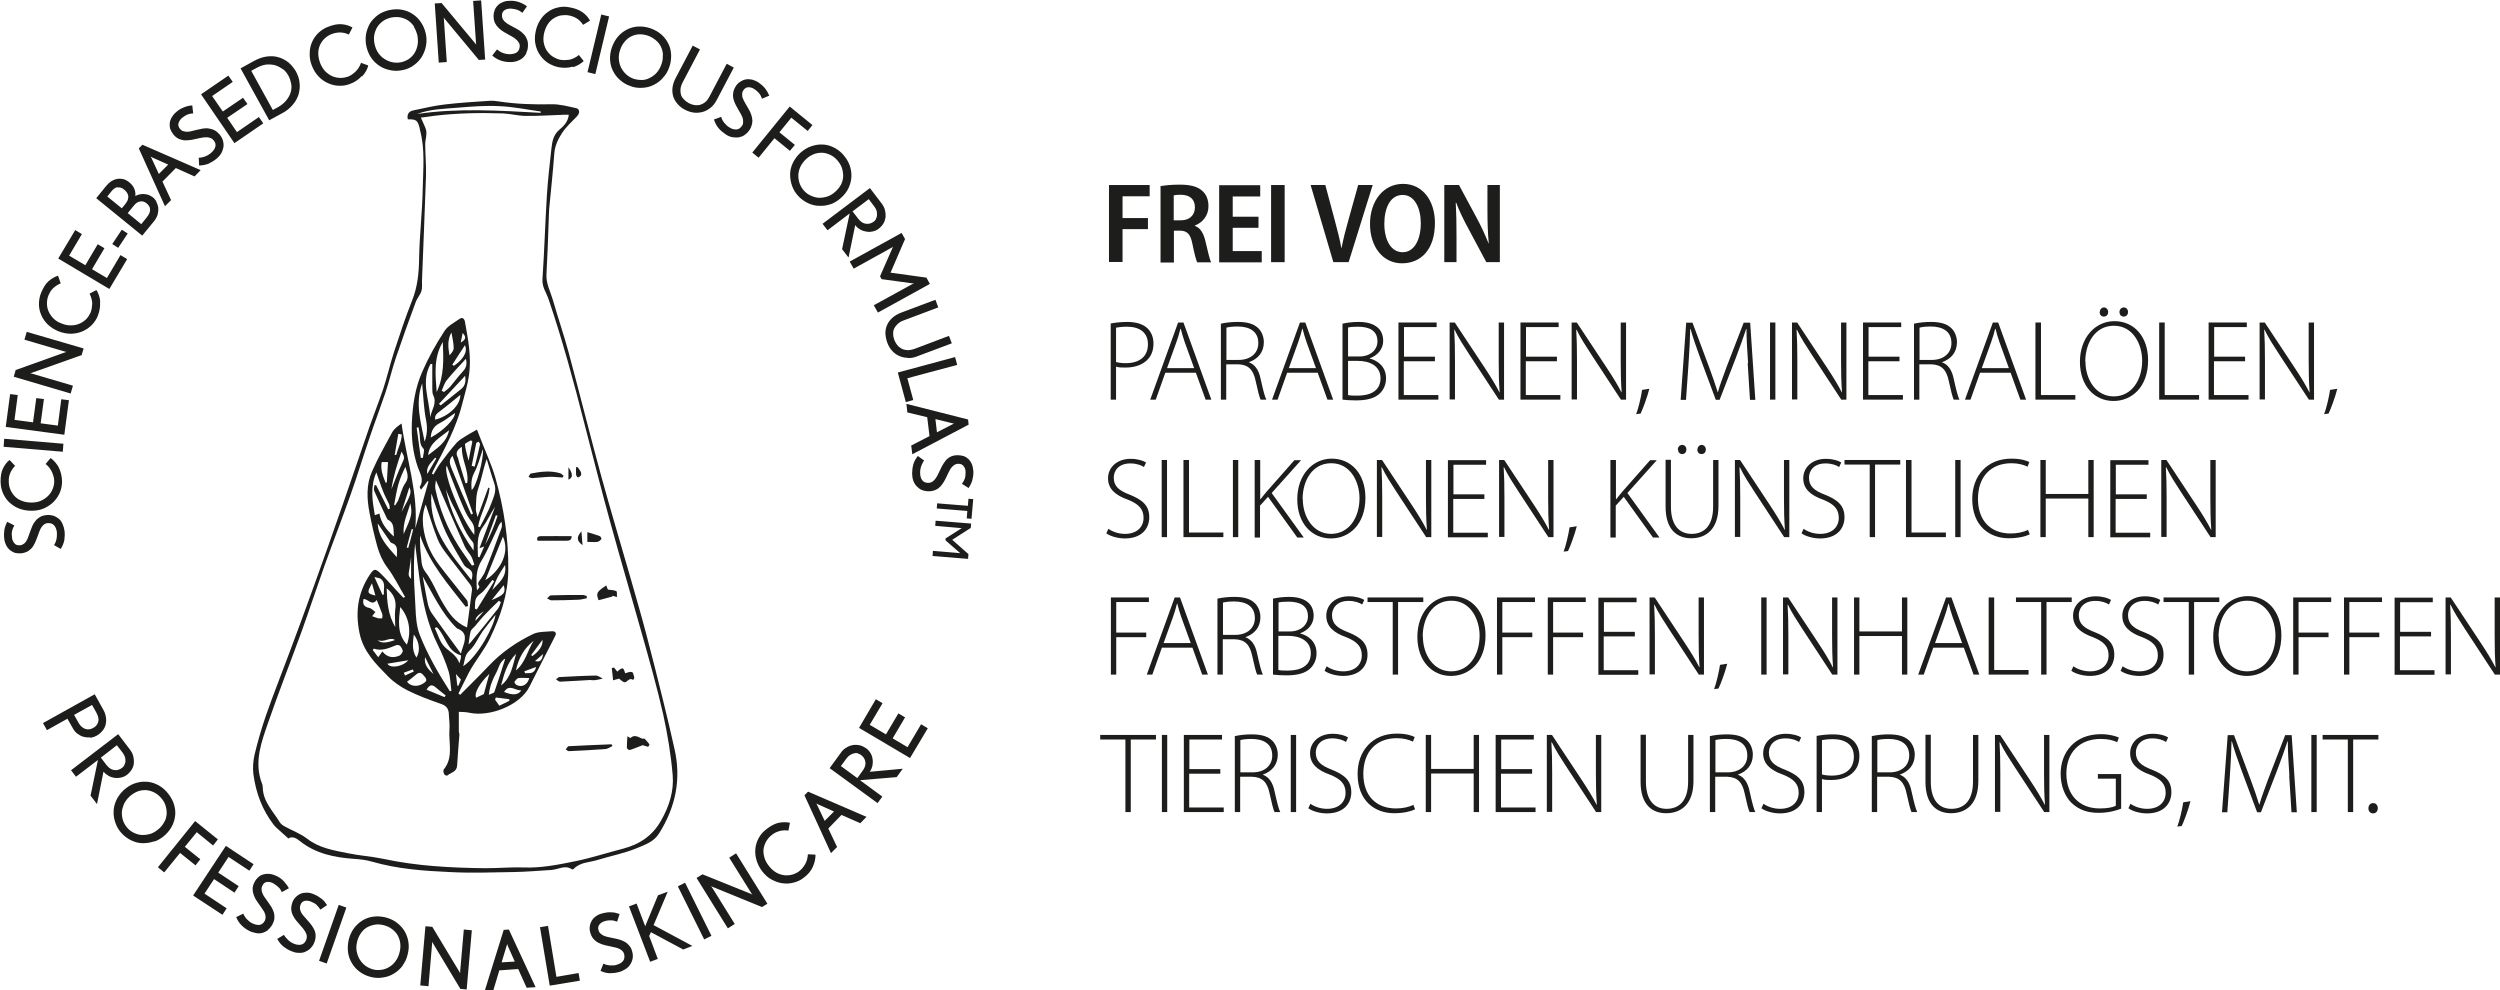 <?xml version="1.0" encoding="UTF-8"?>
<svg id="Ebene_2" data-name="Ebene 2" xmlns="http://www.w3.org/2000/svg" viewBox="0 0 130.93 51.85">
  <defs>
    <style>
      .cls-1 {
        fill: #1d1d1b;
      }
    </style>
  </defs>
  <g id="Ebene_1-2" data-name="Ebene 1">
    <g>
      <path class="cls-1" d="m28.32,5.91v-.07c-.72-.1-1.44-.25-2.16-.28-.73-.04-1.46.02-2.19.08-.72.06-1.44.07-2.13.33,2.16-.32,4.32-.18,6.48-.06m-6.27.27c.09.21.17.36.23.52.04.1.06.21.05.31,0,.18-.06.35-.06.53,0,.56.06,1.12.04,1.68-.06,1.83-.14,3.66-.21,5.49,0,.18.02.37-.03.54-.06.19-.22.36-.29.55-.36.97-.71,1.94-1.04,2.92-.21.61-.35,1.25-.56,1.86-.26.77-.55,1.53-.81,2.3-.35,1.02-.66,2.05-1.02,3.06-.44,1.24-.92,2.47-1.36,3.7-.41,1.15-.79,2.31-1.2,3.45-.59,1.62-1.22,3.22-1.78,4.85-.32.93-.66,1.87-.36,2.89.04.13.11.26.11.39.01.76.54,1.26.89,1.84.06.09.16.17.26.22.39.22.82.37,1.17.64.63.49,1.37.61,2.11.76.62.13,1.26.17,1.89.3,1.76.38,3.55.47,5.34.49.67,0,1.33-.06,2-.04.93.04,1.84-.15,2.73-.33.83-.17,1.65-.44,2.47-.65.88-.23,1.56-.68,2.01-1.49.42-.74.67-1.53.6-2.36-.09-1.07-.27-2.15-.5-3.2-.32-1.41-.72-2.81-1.11-4.2-.54-1.93-1.11-3.85-1.64-5.78-.48-1.74-.92-3.48-1.37-5.22-.56-2.2-1.15-4.38-1.88-6.53-.12-.35-.35-.64-.32-1.06.1-1.45.14-2.9.23-4.35.05-.83.15-1.66.24-2.49.04-.36.1-.71.42-.98.23-.19.45-.42.49-.78-.1,0-.19,0-.27,0-.66.02-1.32.07-1.97.06-.4,0-.8-.11-1.2-.13-1.19-.04-2.38-.02-3.57.12-.24.03-.47.07-.74.1m-6.96,37.73c-.22-.2-.41-.36-.59-.53-.06-.05-.11-.11-.16-.17-.6-.78-.93-1.68-1.06-2.65-.04-.33-.01-.68.06-1.01.17-.7.37-1.4.61-2.09.38-1.09.81-2.16,1.21-3.24.45-1.21.9-2.41,1.33-3.62.51-1.41,1.01-2.83,1.5-4.24.47-1.34.92-2.69,1.39-4.04.23-.65.48-1.28.7-1.93.21-.64.36-1.3.57-1.95.3-.91.6-1.82.95-2.7.28-.71.35-1.43.36-2.18.02-1.23.17-2.46.19-3.68.02-1.02.13-2.06-.15-3.07,0,0,0-.02,0-.03-.11-.46-.18-.52-.63-.51-.06-.25.04-.42.29-.47.55-.11,1.1-.25,1.65-.31.77-.09,1.54-.14,2.32-.19.16-.01.33,0,.49.03.92.14,1.84.17,2.77.15.43-.01.86.11,1.28.2.21.04.22.26.06.43-.27.28-.57.55-.78.87-.21.32-.38.67-.41,1.08-.07.98-.18,1.95-.27,2.92-.02.26-.01.52-.03.78-.03.87-.06,1.74-.11,2.62-.03.49.21.91.34,1.36.26.91.57,1.81.82,2.73.58,2.16,1.12,4.33,1.71,6.49.48,1.76,1.01,3.5,1.51,5.25.29,1.02.59,2.04.86,3.07.3,1.14.59,2.29.87,3.43.21.83.4,1.67.59,2.51.37,1.59.07,3.05-.79,4.43-.28.46-.75.61-1.18.79-.65.27-1.35.4-2.03.61-.43.14-.93.11-1.28.48-.02.02-.07.03-.08.02-.36-.25-.71,0-1.07.03-.67.04-1.33.1-2,.11-1.12.02-2.23.06-3.34,0-1.36-.06-2.73-.16-4.05-.54-.3-.09-.63-.13-.95-.15-1.03-.07-2.01-.27-2.84-.93-.2-.16-.4-.28-.63-.13"/>
      <path class="cls-1" d="m23.88,35.31c.03.22.05.41.07.6.02,0,.04,0,.06,0,.04-.11.09-.22.13-.32-.09-.1-.17-.18-.26-.29m1.46-3.29q-.48.3-.43.5c.15-.18.29-.34.43-.5m-1.21-14.07c.2-.12.35-.25.1-.5-.04.2-.07.35-.1.5m-2.98,17.29c.02.05.04.1.06.15.15-.07.3-.14.46-.21l-.05-.11c-.16.06-.31.11-.47.17m.49-7.51s-.06,0-.08-.01c-.09.32-.18.65-.26.97.03,0,.06.01.08.02.09-.32.18-.65.26-.98m6.81,6.53c-.14.12-.29.25-.43.37.36.1.37-.16.43-.37m-5.75,1.05c-.14-.29-.29-.58-.44-.89-.06.42.18.66.44.89m5.38-.37c-.23.09-.43.15-.62.23.01.03.03.07.04.1.22-.02.48.07.58-.33m-6.55-5.75c-.11.94-.22.9,0,1.14v-1.14Zm1.32-5.17s-.04-.03-.06-.04c-.19.25-.49.45-.41.85.16-.27.31-.54.47-.81m-3.37,6.54c-.27.5-.26.53.18.64-.07-.23-.12-.43-.18-.64m8.34,3.76l.06.05c.35-.24.57-.56.53-.85-.22.3-.41.55-.6.81m-7.12-.8c-.29-.19-.56.16-.91,0q.2.26.91,0m.34-6.71c.51-.93.53-1.01.41-1.29-.14.44-.28.87-.41,1.29m.35,7.77c-.35.06-.73.12-1.09.18.14.26.8.17,1.09-.18m4.58,1.96s-.02.08-.03.11c.07.1.14.2.22.31.19-.09.36-.17.53-.26,0-.03,0-.05-.01-.08-.24-.03-.47-.06-.7-.09m-4.94-13.78c-.06,0-.11-.02-.17-.03-.06.37-.13.74-.19,1.11h.08c.09-.35.29-.7.29-1.08m4.71,8.68c.65-.27.75-.39.63-.78-.22.27-.43.52-.63.78m.65,4.81c.46.19.76.16.9-.09-.31.04-.62-.36-.9.09m-6.36-5.09s.05-.01.07-.02c-.04-.27.11-.57-.15-.8-.06-.06-.18-.06-.35-.11.17.37.29.65.42.93m4.71-8.02s-.05-.04-.07-.07c-.11.07-.32.15-.32.21.02.26.11.53.19.86.07-.39.14-.7.2-1.01m-2.7.86s.07,0,.11,0c.01-.16.1-.41.03-.48-.22-.22-.17-.48-.2-.73-.01-.13-.04-.26-.06-.39-.03,0-.07.01-.1.02.07.53.15,1.06.22,1.59m1.61-6.59c-.23.39-.18.79-.11,1.21.11-.12.23-.26.22-.39,0-.26-.07-.52-.12-.82m.05,1.7l.08.06c.49-.33.74-.74.58-1.08-.24.36-.45.69-.66,1.02m-.41,17.41s.04-.06.06-.09c-.17-.14-.35-.27-.52-.42-.23-.2-.35-.09-.48.12.32.13.63.26.94.39m1.43-12.11s.1.02.15.04c.1-.39.2-.78.28-1.17,0-.04-.04-.09-.07-.14-.04.03-.12.04-.13.08-.08.4-.16.8-.24,1.2m-4.49.87s.05-.02.05-.02c.02-.37.04-.74.06-1.06h-.33c-.07.38.06.73.21,1.09m1.61,9.15c.22-.36.15-.84-.14-1.21-.04.41-.12.81.14,1.21m5.92,1.07c-.2,0-.39-.02-.57,0-.08.01-.16.12-.22.2-.01.02.05.12.09.15.28.17.61.01.69-.36m-6.23-9.14c-.14.52-.4,1-.35,1.61.43-.95.46-1.07.35-1.61m4.96,3.23c-.15.24-.28.43-.39.64-.11.22-.19.45-.28.67.33-.37.78-.67.67-1.31m-5.95-3.97c.18-.44.34-.89.54-1.32.15-.31.17-.34-.01-.65-.23.65-.43,1.3-.53,1.96m6.52,9.5c.5-.4.6-1.04.93-1.55-.51.39-.8.93-.93,1.55m-1.39.18c-.52.49-.82,1.04-.69,1.25.14-.07.27-.13.4-.19.09-.34.18-.68.29-1.06m-2.75-2.44s-.07.03-.11.04c.16.33.26.72.5.97.26.27.64.43.79.88.04-.14.06-.22.08-.29,0-.04,0-.08,0-.13-.74-.21-.79-1.02-1.26-1.47m3.57,1.68s-.02-.02-.03-.03c-.07.08-.16.15-.21.24-.09.16-.14.34-.22.49-.19.35-.34.7-.39,1.16.13-.07.27-.09.29-.15.2-.57.38-1.14.56-1.71m-.57-4.09s-.06-.05-.09-.07c-.21.25-.39.56-.65.74-.33.22-.24.49-.27.76.03.02.07.03.1.05.3-.49.61-.98.91-1.48m.36,5.46c.55-.43.61-1.07.79-1.66-.47.46-.63,1.06-.79,1.66m-.95-12.38c-.16.46-.26.87-.45,1.23-.16.3-.17.58-.14.91.23-.12.65-1.64.59-2.14m-1.77-.99c-.48.4-1.03.65-1.1,1.31.43-.35.96-.63,1.1-1.31m-2.74,6.65c.01-.35.09-.63-.28-.75-.05-.01-.08-.08-.11-.13-.2-.28-.39-.57-.61-.89.04.76.52,1.22,1,1.77m3.41-5.78c-.28.17-.33.34-.22.55.04.08.05.19.08.28.11.36.22.72.33,1.08l.09-.02c.1-.65-.31-1.21-.28-1.88m-2.87,12.3c.19.24.53.27.82.1.15-.09.27-.18.11-.36-.12-.14-.23-.32-.45-.13-.15.13-.31.25-.49.39m1.68-14.56s.06.06.09.08c.36-.29.73-.58,1.09-.87.21-.18.23-.42.19-.68-.47.5-.92.98-1.37,1.47m-.42,1.76c.65-.35,1.25-.95,1.26-1.28-.27.18-.52.39-.8.53-.32.16-.45.41-.47.75m-2.83,8.51c-.25.34-.44-.05-.69-.05-.06.26.01.41.3.47.12.02.21.14.32.21-.05.07-.11.14-.17.22.1.04.21.08.32.11.07.02.14,0,.21,0,0-.07.02-.15,0-.22-.09-.25-.19-.49-.29-.74m.91-4.98s.03.02.05.03c.05-.09.12-.17.16-.26.13-.3.19-.65.38-.91.22-.31.08-.57,0-.85-.15.31-.29.63-.38.96-.09.34-.14.69-.21,1.03m-.39,4.37c.02.71.07,1.38.45,2.03,0-.33-.04-.62,0-.91.07-.45-.05-.81-.45-1.12m2.53-8.83c.73-.18,1.33-.76,1.33-1.3-.36.29-.7.58-1.05.84-.15.12-.31.21-.27.46m.34-1.52s.08.05.12.07c.11-.09.23-.17.32-.27.23-.27.44-.56.68-.82.19-.2.21-.41.15-.65-.35.38-.69.74-1.01,1.13-.12.15-.17.36-.26.54m-3.1,13.66c.26.33.58.35.9.21.08-.04.19-.21.16-.27-.06-.15-.14-.35-.37-.26-.37.15-.73.31-1.14.17,0,0-.02.03-.06.07.09.12.18.24.29.38.08-.11.13-.19.22-.31m3.31-8.51c.25,1.18.76,2.25,1.46,3.23,0-.16.04-.35-.04-.44-.47-.55-.66-1.24-1-1.85-.16-.3-.28-.62-.42-.93m1.33,1.33s.07-.02.1-.04c-.35-1-.71-2-1.07-3.03-.25.25-.11.5-.03.71.32.79.66,1.57,1,2.35m-3.36,6.83c.25-.69.11-1.45-.35-1.97-.07.69-.19,1.38.35,1.97m4.91-2.23s-.06-.05-.09-.07c-.28.27-.56.54-.82.82-.15.16-.29.34-.43.51-.08.09-.2.17-.23.27-.06.21-.07.43-.11.68.06-.05.09-.07.11-.1.48-.58.95-1.16,1.42-1.75.08-.1.11-.23.16-.35m-3.36-11.01c.4-.86.36-1.74.32-2.62-.49.82-.39,1.71-.32,2.62m-.63,2.6c.13-.37.15-.71.08-1.1-.13-.64-.15-1.3-.21-1.95-.38,1.03-.07,2.04.13,3.05m.4-4.07s-.06,0-.09,0c-.52.92-.06,1.86-.02,2.79.07-.38.37-.73.16-1.15-.06-.11-.04-.27-.05-.4,0-.41,0-.83,0-1.24m2.78,11.32c.64-.39,1.34-1.33.92-2.28-.3.75-.6,1.49-.92,2.28m-.58-2.38c.02-.31,0-.51-.19-.74-.27-.35-.42-.8-.6-1.21-.23-.55-.43-1.1-.65-1.66-.23.32.74,2.77,1.44,3.62m-.58,6.88c.79-.53,1.63-2.13,1.69-2.69-.24.31-.47.58-.68.87-.23.33-.39.74-.68,1-.26.24-.24.49-.33.82m.73-3.98c.05-.07.14-.17.12-.19-.16-.19.01-.3.09-.43.06-.11.15-.21.19-.32.3-.77.6-1.55.88-2.33.04-.1,0-.22,0-.32-.12.11-.17.24-.22.36-.27.56-.51,1.15-.83,1.68-.25.4-.28.81-.26,1.24,0,.09.01.19.02.31m-5.11-4.01c.09.49.36.84.76,1.2-.04-.37.05-.7-.31-.88-.04-.02-.06-.07-.08-.12-.22-.46-.44-.93-.64-1.39-.04-.08,0-.2.01-.3.03,0,.06,0,.09,0,.21.42.42.84.63,1.26.02,0,.05-.02.08-.02-.01-.08,0-.17-.03-.24-.1-.22-.22-.43-.31-.66-.13-.32-.23-.65-.36-1.01-.33.75-.21,1.49-.08,2.24.08-.03.16-.05.25-.09m2.71-1.02c-.13,1.89,1.04,3.15,2.1,4.51.09-.29.07-.49-.19-.62-.1-.05-.19-.14-.24-.24-.31-.53-.63-1.06-.9-1.62-.22-.47-.38-.97-.56-1.45-.07-.19-.13-.39-.2-.59m2.12,3.76s.08-.03.12-.04c-.05-.14-.08-.29-.15-.42-.1-.19-.26-.34-.35-.54-.51-1.15-1.01-2.31-1.51-3.47-.01.13-.06.29-.03.45.22,1.07.63,2.07,1.21,2.99.22.35.47.68.7,1.02m.34-2.03s.06.02.08.03c.21-.42.45-.83.61-1.27.11-.31.28-.64.15-1.01-.15-.43-.27-.86-.4-1.29-.19.53-.27,1.05-.44,1.53-.13.37-.11.73-.13,1.1,0,.11.05.22.09.41.21-.57.39-1.06.56-1.54.02,0,.05.02.07.02-.07.71-.48,1.32-.6,2.01m-2.9,2.63c.09.46.16.93.26,1.39.04.18.1.36.2.51.49.7,1.01,1.4,1.54,2.13.04-.14.05-.21.08-.28.14-.41.29-.83-.29-1.04,0,0-.01-.01-.02-.02-.78-.77-1.22-1.75-1.77-2.7m1.41,6.01s.06-.01.09-.02c-.05-.35-.05-.71-.15-1.03-.15-.47-.34-.93-.56-1.37-.54-1.07-.78-2.22-.95-3.39-.09-.64-.16-1.29-.24-1.93-.06.58-.07,1.16-.06,1.74.01.55.06,1.1.08,1.65.02.47.05.94.22,1.39.41,1.05.97,2.01,1.57,2.95m-1.25-9.78c-.15.35-.18.73-.14,1.14.09.75.36,1.4.8,1.99.48.64,1,1.26,1.49,1.89.06.07.04.2.06.31-.04.01-.08.02-.12.04-.91-1.17-1.9-2.28-2.39-3.74-.01.34,0,.68.04,1,.04.3,0,.59.23.9.38.49.6,1.1.92,1.64.3.5.62,1.01,1.27,1.28.09-.67.18-1.32.26-1.98,0-.08-.03-.19-.09-.26-.41-.54-.83-1.07-1.24-1.61-.19-.25-.38-.52-.49-.82-.23-.58-.4-1.18-.61-1.79m3.07,2.22c-.06.02-.11.04-.25.09.29-.77.56-1.47.82-2.17-.24.34-.39.72-.63,1.04-.37.5-.27,1.04-.27,1.58.03,0,.05.02.08.03.08-.19.17-.38.25-.57.29-.51.52-1.05.7-1.61-.03-.01-.06-.02-.09-.03-.2.55-.4,1.1-.6,1.65m-4.18,2.59c-.3-.5-.55-1.03-.9-1.49-.26-.35-.42-.72-.53-1.11-.16-.59-.3-1.18-.41-1.78-.14-.72-.17-1.46.13-2.14.31-.71.69-1.38,1.06-2.06.1-.18.29-.32.49-.46.25,1.85.88,3.62.72,5.49.23-.82.46-1.63.69-2.45-.01,0-.03-.02-.04-.03-.11.15-.22.29-.35.46-.06-.12-.08-.14-.07-.15.25-.38.01-.71-.1-1.04-.26-.75-.34-1.52-.31-2.32.04-.92.17-1.82.54-2.66.32-.74.72-1.45,1.16-2.13.17-.28.51-.45.8-.65.13-.09.24-.04.28.15.17.93.35,1.87.21,2.82-.07.49-.22.96-.34,1.44-.31,1.26-.93,2.39-1.53,3.53-.03.06-.05.12-.07.17.03.01.05.03.08.04.12-.19.22-.39.35-.57.28-.38.57-.76.88-1.11.15-.16.37-.26.56-.39.03-.02.07-.04.1-.06.13-.07.26-.15.39-.22.05.14.11.28.16.41.27.71.6,1.4.81,2.13.44,1.57.69,3.18.67,4.82-.01,1.27-.41,2.42-.95,3.55-.31.65-.78,1.19-1.11,1.81-.19.36-.37.74-.55,1.1.03.02.06.04.09.07.5-.51,1.02-1.01,1.51-1.53.66-.7,1.45-1.24,2.3-1.65.29-.14.66-.12,1-.15.14-.01.26.07.17.24-.45.89-.91,1.77-1.35,2.66-.48.97-2.07,1.6-3.14,1.37-.18-.04-.36-.04-.56-.05,0,.37,0,.71,0,1.04,0,.05.03.1.03.14-.04.55-.09,1.09-.12,1.64-.02.33-.33.36-.52.52-.02.02-.14-.03-.16-.08-.03-.07-.06-.19-.02-.24.53-.65.24-1.41.3-2.12.02-.24-.02-.48-.03-.72,0-.28-.08-.48-.4-.59-.6-.21-1.2-.43-1.76-.71-.37-.19-.74-.44-1.03-.74-.64-.65-1.29-1.29-1.49-2.26-.23-1.11-.09-2.13.55-3.08.2-.29.27-.31.52-.08.31.3.59.63.89.95.11.12.22.24.34.36l.09-.06Z"/>
      <path class="cls-1" d="m33.65,39.03c-.22.08-.44.18-.67.25-.04.01-.15-.07-.15-.12,0-.18.01-.37.03-.6.1.06.15.1.16.09.21-.2.4-.05.6.03.04.02.11-.01.14.01.09.09.18.19.25.29.01.02-.05.13-.07.13-.1-.02-.2-.06-.3-.09"/>
      <path class="cls-1" d="m32.33,35.17c.28-.24.32-.23.41.09.12-.03.26-.1.36-.06.07.02.09.19.12.29,0,.03-.04.08-.06.12-.21-.15-.3.12-.44.12-.1,0-.2-.12-.3-.19-.09.02-.2.06-.31.09-.02-.21-.05-.43-.07-.64.04-.01.08-.02.12-.03.06.07.12.15.17.22"/>
      <path class="cls-1" d="m30.95,35.61c-.54.03-1.08.07-1.62.09-.07,0-.14-.08-.21-.12.06-.04.11-.11.17-.12.63-.03,1.27-.07,1.91-.08.12,0,.25.1.37.16-.13.03-.26.06-.39.08-.07.01-.15,0-.23,0,0,0,0-.01,0-.02"/>
      <path class="cls-1" d="m32.08,39.07c-.13.06-.25.15-.38.16-.63.05-1.27.08-1.91.11-.05,0-.1-.06-.16-.09.05-.06.1-.17.15-.17.75-.04,1.5-.07,2.25-.1.01.03.03.06.04.08"/>
      <path class="cls-1" d="m31.35,31.44c-.14-.39-.11-.43.4-.78.04.1.07.19.09.22.16.02.32.02.44.08.05.03.02.2.03.31-.08-.03-.16-.05-.25-.07,0,.01.01.03.02.04-.24.06-.47.12-.72.19"/>
      <path class="cls-1" d="m30.74,31.33c-.16.03-.32.08-.47.08-.46.02-.93.03-1.39.03-.07,0-.15-.07-.23-.1.07-.06.13-.15.2-.16.56-.02,1.12-.02,1.68-.02.07,0,.13.04.2.06,0,.03,0,.07,0,.11"/>
      <path class="cls-1" d="m29.47,25.01c-.21-.01-.42-.04-.63-.04-.32.01-.65.05-.97.07-.06,0-.12-.04-.19-.06.04-.06.07-.17.12-.18.51-.1,1.03-.17,1.55-.01.06.02.11.09.17.13-.02.03-.03.06-.05.08"/>
      <path class="cls-1" d="m28.16,28.32c-.06-.11-.04-.23.15-.24.54-.01,1.08,0,1.63,0,0,.22-.14.24-.28.24-.49,0-.98,0-1.5,0"/>
      <path class="cls-1" d="m30.76,28.4v-.53c.23.07.45.13.66.21.04.02.09.14.08.15-.06.07-.14.14-.22.15-.15.02-.31,0-.52,0"/>
      <path class="cls-1" d="m30.45,27.83c.02.22.04.43.06.72-.31-.22-.33-.42-.06-.72"/>
      <path class="cls-1" d="m29.77,25.12v-.65q.36.51,0,.65"/>
      <path class="cls-1" d="m30.26,24.47c.05.08.12.16.16.25.02.05.03.13,0,.18-.03.05-.1.1-.15.1-.04,0-.09-.09-.1-.14-.01-.13,0-.27,0-.4.03,0,.06.01.1.02"/>
      <path class="cls-1" d="m50.67,26.76l-1.61-.13.02-.27,1.61.13.03-.37.25.02-.09,1.03-.25-.02.03-.39Zm-1.8,2.09l1.42.12-.77-.67v-.1s.85-.54.85-.54l-1.39-.12.02-.27,1.86.15-.02.23-.97.62.85.75-.02.25-1.86-.15.02-.27Zm-.58-3.18c-.11-.05-.2-.12-.28-.2-.08-.09-.14-.18-.18-.3-.04-.11-.06-.24-.06-.37,0-.16.02-.32.06-.47.04-.15.12-.3.24-.45l.33.24s-.07.09-.09.15c-.03.05-.05.11-.07.16-.02.06-.03.12-.04.17s-.01.11-.01.17c0,.16.04.29.11.38.07.1.18.14.33.14.07,0,.12-.02.18-.05.05-.03.1-.07.14-.12.04-.05.08-.1.12-.17.04-.07.07-.13.1-.2.05-.11.11-.22.16-.33.06-.11.12-.2.19-.29.07-.09.16-.16.26-.21.1-.05.23-.08.38-.08.11,0,.22.02.32.05.1.04.19.1.26.17.07.08.13.17.17.28.04.11.06.23.07.37,0,.16-.02.3-.06.45-.04.14-.11.27-.19.4l-.35-.22c.07-.1.12-.19.15-.28s.04-.2.04-.33c0-.12-.03-.23-.1-.31-.06-.09-.15-.13-.27-.13-.09,0-.16.02-.22.06-.06.04-.11.09-.16.15-.04.06-.09.13-.13.22-.04.08-.08.17-.13.27-.04.09-.09.18-.14.26s-.11.17-.18.24c-.07.07-.15.13-.25.17-.09.04-.21.07-.34.07-.14,0-.26-.02-.37-.07m1.61-3.44s.04-.02.08-.04c-.04,0-.07,0-.08-.01l-.9-.22.08.69.82-.42Zm-2.16,1.11l.95-.49-.12-.99-1.04-.25-.05-.45,3.23.82.03.27-2.95,1.55-.06-.47Zm-.71-3.82l3-.81.11.41-2.61.7.31,1.14-.39.11-.42-1.55Zm.52-.77c-.16,0-.32-.04-.45-.1-.14-.06-.26-.15-.37-.27-.11-.12-.19-.26-.25-.42-.06-.17-.09-.33-.1-.49,0-.16.03-.31.09-.44.06-.14.15-.26.27-.37.12-.11.27-.2.45-.27l1.81-.68.15.4-1.81.68c-.14.05-.25.12-.33.2-.08.08-.14.16-.18.25-.04.09-.05.19-.04.29,0,.1.03.2.06.29.04.1.09.18.15.26.06.08.14.14.23.19.09.05.19.07.3.08.11,0,.24-.02.38-.07l1.8-.68.15.39-1.81.68c-.17.07-.34.1-.5.09m-1.78-2.76l2-1.1s.06-.03.11-.05c-.04,0-.07,0-.08,0l-1.62-.22-.08-.15.65-1.48s.02-.04.04-.07c-.04.03-.07.05-.1.06l-1.97,1.09-.21-.37,2.72-1.5.18.32-.76,1.76,1.88.26.18.33-2.72,1.5-.21-.37Zm.11-4.52c.03-.05.05-.11.06-.18,0-.07,0-.14-.01-.22-.02-.08-.06-.16-.12-.24l-.3-.4-.85.64.3.39c.12.15.25.24.4.26.15.02.29-.02.42-.12.04-.03.08-.07.11-.13m-1.78,1.59l.4-1.88-1.16.88-.26-.34,2.48-1.87.61.8c.09.12.15.24.18.36.03.12.04.24.03.36-.02.12-.05.23-.11.33s-.14.19-.24.27c-.1.08-.21.13-.32.15-.12.03-.23.03-.34.01-.11-.02-.22-.05-.32-.11-.1-.06-.19-.13-.26-.23l-.35,1.7-.33-.43Zm-.05-3.4c.07-.14.1-.28.11-.43,0-.14-.02-.29-.07-.44-.05-.15-.14-.28-.25-.41-.11-.12-.24-.22-.38-.28-.14-.06-.28-.1-.42-.1-.14,0-.29.02-.43.08-.14.06-.28.14-.4.26-.13.12-.22.25-.29.39-.07.15-.1.29-.11.44,0,.15.02.3.07.44.05.14.13.27.23.38.1.11.22.2.36.26.13.06.27.1.42.11.15,0,.3-.02.45-.07s.29-.14.43-.27c.12-.11.22-.24.29-.38m-.55,1.05c-.2.07-.4.1-.6.09-.2,0-.4-.05-.59-.14-.19-.09-.36-.21-.51-.37-.15-.16-.26-.34-.33-.54-.07-.2-.1-.4-.1-.6,0-.2.05-.4.14-.59.09-.19.22-.37.39-.53.17-.15.35-.27.55-.34.2-.07.4-.11.6-.1.2,0,.39.05.58.14.19.09.36.21.51.38.16.18.28.37.35.57.07.2.1.4.09.6-.01.2-.06.4-.15.59-.09.19-.22.36-.39.51-.17.15-.35.27-.55.34m-2.06-4.53l-.62.76.81.66-.26.31-.81-.66-.83,1.02-.33-.27,1.96-2.41,1.19.97-.25.31-.86-.7Zm-2.45.91c-.1.06-.21.1-.32.12-.11.01-.23,0-.35-.02-.12-.03-.23-.08-.34-.16-.13-.09-.25-.19-.35-.31-.1-.12-.18-.27-.24-.45l.38-.14c.01.05.04.11.06.16.03.05.06.1.1.15.04.05.08.09.12.13.04.04.09.08.13.1.13.09.26.13.38.12.12,0,.22-.07.3-.19.04-.05.06-.11.06-.17,0-.06,0-.12-.01-.18-.01-.06-.04-.13-.07-.19-.03-.07-.07-.13-.11-.2-.06-.11-.12-.22-.18-.32-.06-.11-.1-.21-.13-.32-.03-.11-.04-.22-.02-.34.01-.12.06-.23.14-.36.06-.1.14-.17.23-.23s.18-.1.29-.12c.1-.02.21-.01.33.01.11.03.23.08.35.16.13.09.24.19.33.3.09.12.16.24.22.38l-.38.16c-.04-.11-.09-.21-.15-.28s-.14-.15-.25-.22c-.1-.07-.21-.1-.31-.1-.11,0-.19.05-.26.15-.05.07-.07.14-.07.21,0,.07,0,.14.03.21.03.07.06.15.11.23.05.08.1.17.15.26.05.08.1.17.14.26.04.09.07.19.09.29.02.1.02.2,0,.3-.02.1-.06.21-.13.32-.08.12-.17.21-.27.27m-1.77-1.43c-.13.1-.26.18-.41.22-.15.04-.3.06-.46.04-.16-.02-.32-.07-.47-.15-.16-.08-.29-.18-.39-.3-.11-.12-.18-.25-.23-.39-.04-.14-.06-.3-.04-.46.02-.16.07-.33.16-.5l.9-1.71.38.2-.9,1.71c-.07.13-.11.26-.12.37-.01.11,0,.21.03.31.03.09.09.17.16.24.07.07.15.13.24.18.09.05.18.08.28.1.1.02.2.01.29,0,.1-.03.19-.07.28-.14.09-.07.17-.17.24-.31l.9-1.71.37.2-.9,1.71c-.09.16-.19.3-.32.4m-2.49-2.76c0-.15-.04-.3-.1-.43-.06-.13-.15-.25-.27-.35-.12-.1-.25-.18-.41-.24-.16-.05-.31-.08-.47-.07-.15,0-.29.05-.42.11s-.24.16-.34.28c-.1.12-.18.26-.23.42-.06.16-.08.32-.07.48.01.16.05.31.11.44.07.13.15.25.27.36.11.1.24.18.38.23.15.05.29.07.44.07.15,0,.29-.04.42-.11.13-.06.26-.16.36-.27.11-.12.19-.27.25-.44.06-.16.08-.31.07-.47m.01,1.18c-.14.16-.31.28-.49.37-.18.09-.38.14-.59.15-.21.01-.42-.01-.62-.09-.21-.07-.39-.18-.55-.32-.16-.14-.28-.3-.37-.48-.09-.18-.14-.38-.15-.59-.01-.21.02-.43.1-.65.08-.21.18-.4.32-.56.14-.16.3-.28.48-.37.18-.09.37-.14.58-.15.21-.01.42.02.63.09.23.08.42.19.58.33.16.14.28.31.37.49.09.18.13.38.14.59,0,.21-.02.42-.1.63-.07.21-.18.4-.33.55m-3.95-.29l.72-3.02.41.1-.72,3.02-.41-.1Zm-.77-.29c-.23.07-.48.08-.75.03-.19-.04-.36-.11-.53-.21-.17-.11-.31-.24-.42-.4-.12-.16-.2-.35-.25-.56-.05-.21-.05-.44,0-.68.04-.22.12-.42.23-.6.11-.18.25-.33.41-.44.16-.12.34-.2.54-.24.2-.05.41-.05.63,0,.28.05.49.14.66.26.16.12.29.26.38.43l-.36.22c-.09-.13-.19-.24-.31-.32-.12-.08-.27-.14-.43-.17-.15-.03-.29-.02-.44,0-.14.03-.27.09-.39.17-.12.08-.22.19-.3.32-.08.13-.14.29-.18.46-.04.2-.04.38,0,.54.04.16.1.3.19.41.09.12.19.21.31.28.12.07.24.12.35.14.15.03.31.02.48,0,.17-.04.34-.12.5-.25l.25.32c-.15.14-.34.25-.56.32m-2.44-.74c-.05.11-.13.2-.21.27-.09.07-.19.12-.31.16-.12.03-.24.05-.37.04-.16,0-.31-.03-.46-.08-.15-.05-.3-.14-.44-.26l.25-.32s.09.07.14.1c.05.03.1.06.16.08.06.02.11.04.17.05.06.01.11.02.17.02.16,0,.29-.03.39-.09.1-.07.15-.18.16-.32,0-.07,0-.12-.04-.18-.03-.05-.06-.1-.11-.15-.05-.04-.1-.09-.16-.13-.06-.04-.13-.08-.19-.11-.11-.06-.22-.12-.32-.18-.1-.06-.2-.13-.28-.21-.08-.08-.15-.17-.2-.27-.05-.11-.07-.23-.07-.38,0-.11.03-.22.07-.32.04-.1.11-.18.18-.25.08-.07.18-.12.29-.16s.24-.05.38-.05c.16,0,.3.03.44.08.14.05.27.12.39.21l-.24.34c-.09-.07-.19-.13-.28-.16-.09-.03-.2-.05-.33-.06-.12,0-.23.02-.32.08-.09.06-.14.15-.14.26,0,.08.01.16.05.22.03.06.08.12.14.16.06.05.13.1.21.14.08.04.17.09.26.14.09.04.17.1.26.15.08.06.16.12.23.2.07.07.12.16.16.26.04.1.06.21.05.34,0,.14-.03.26-.09.37m-2.48.37l-1.78-2.14s-.03-.04-.06-.08c0,.05.01.08.01.1l.15,2.23-.42.03-.21-3.1.36-.02,1.75,2.1s.04.04.06.08c0-.05-.01-.08-.01-.1l-.15-2.19.42-.03.21,3.1-.34.02Zm-3.4-1.76c-.09-.13-.19-.23-.31-.31-.12-.08-.26-.13-.41-.16-.15-.03-.31-.02-.48.01-.16.04-.31.1-.43.19-.12.09-.22.19-.3.32-.07.12-.12.26-.15.41-.02.15-.02.31.02.48.04.17.1.32.19.45.09.13.2.24.33.32.13.08.26.14.41.17.15.03.3.03.45,0,.15-.03.29-.09.41-.17.12-.08.22-.19.3-.31s.13-.27.16-.42c.03-.16.02-.33-.01-.51-.04-.16-.1-.31-.18-.44m.63,1c-.04.21-.12.4-.22.57-.11.17-.25.32-.42.44-.17.12-.36.21-.58.25-.22.05-.43.05-.63.01-.21-.04-.4-.11-.57-.22-.17-.11-.32-.25-.44-.42-.12-.18-.21-.38-.26-.61-.05-.22-.05-.44-.02-.64.04-.21.11-.39.21-.57.11-.17.25-.31.42-.44.17-.12.37-.2.58-.25.24-.05.46-.06.67-.02.21.04.4.11.57.23.17.11.31.25.43.43.12.18.2.37.25.59.05.22.05.44.01.64m-3.37,1.59c-.16.18-.37.32-.62.41-.18.07-.37.1-.56.09-.2,0-.39-.05-.57-.13-.18-.08-.35-.19-.5-.35-.15-.15-.27-.35-.36-.58-.08-.21-.12-.42-.11-.63,0-.21.04-.41.12-.59.08-.18.19-.35.34-.49.15-.14.33-.26.54-.33.26-.1.49-.14.69-.12.2.02.38.07.55.17l-.19.37c-.14-.07-.29-.1-.43-.11-.15,0-.3.02-.46.08-.14.05-.26.13-.37.23-.11.1-.19.22-.25.35-.06.13-.09.28-.09.43,0,.16.03.32.09.49.07.19.17.34.28.46.12.11.24.2.38.26.13.05.27.08.41.08.14,0,.26-.02.38-.06.14-.05.27-.14.4-.26.13-.12.23-.27.3-.47l.38.14c-.05.2-.16.39-.32.57m-4.15-.37c-.12-.09-.25-.16-.4-.21-.14-.04-.3-.05-.46-.04-.16.02-.32.07-.49.16l-.31.17,1.13,2.05.24-.13c.2-.11.36-.24.47-.38.11-.14.19-.28.23-.43.04-.15.05-.3.02-.44-.03-.15-.07-.28-.14-.41-.08-.14-.17-.26-.29-.35m.87.72c.03.2,0,.4-.05.6-.06.19-.16.38-.31.55-.14.17-.33.33-.57.45l-.66.36-1.5-2.72.69-.38c.23-.13.46-.21.68-.24.22-.03.43-.02.62.04.19.05.36.15.52.27.15.13.28.29.39.47.1.19.17.38.19.59m-3.41,3.17l-1.75-2.56,1.43-.98.23.33-1.08.74.56.81,1.06-.72.23.33-1.06.72.51.75,1.15-.79.23.33-1.5,1.03Zm-.6-.12c.03.11.04.23.02.34-.02.11-.06.22-.12.32-.06.1-.15.2-.25.28-.12.1-.26.18-.4.25-.14.06-.31.09-.5.1l-.02-.41c.06,0,.11,0,.17-.02.06-.01.12-.03.17-.05.06-.02.11-.05.16-.08.05-.03.1-.06.14-.1.12-.1.2-.21.23-.33.03-.12,0-.23-.1-.34-.04-.05-.09-.09-.15-.11-.06-.02-.12-.04-.18-.04-.06,0-.13,0-.21.01-.07.01-.15.03-.22.04-.12.03-.24.05-.36.08-.12.02-.23.03-.35.03-.11,0-.22-.03-.33-.07-.11-.05-.21-.13-.3-.24-.07-.09-.12-.18-.16-.28-.03-.1-.04-.21-.03-.31s.05-.21.11-.31c.06-.1.14-.2.25-.29.12-.1.25-.18.39-.23.14-.06.28-.09.43-.1l.05.42c-.12,0-.22.03-.31.06-.09.04-.18.1-.28.18-.09.08-.15.17-.18.27-.03.1,0,.2.07.29.06.07.11.11.18.13.07.02.14.03.21.03.08,0,.16-.01.25-.04.09-.02.19-.05.29-.07.1-.02.19-.04.29-.06.1-.01.2-.02.3,0s.2.04.29.09c.09.04.18.12.27.22.09.11.15.22.18.33m-3.71.87s-.04-.02-.08-.04c.02.03.04.06.04.07l.39.84.49-.49-.85-.38Zm2.22,1l-.98-.44-.7.71.45.97-.32.32-1.37-3.03.19-.19,3.05,1.33-.33.34Zm-2.85,1.31c-.12.02-.23.09-.33.22l-.32.39.71.58.29-.36c.12-.15.18-.29.17-.41,0-.12-.07-.23-.18-.32-.11-.09-.22-.12-.34-.1m-1.18-.75c-.12.02-.23.1-.34.24l-.2.25.76.62.18-.22c.07-.09.12-.17.14-.25.02-.08.03-.15.01-.21-.01-.06-.04-.12-.08-.17-.04-.05-.08-.1-.14-.14-.11-.09-.22-.12-.33-.1m2.02.75c.06.09.09.19.11.3.01.11,0,.23-.03.36-.04.13-.11.26-.22.39l-.59.72-2.41-1.96.52-.64c.08-.1.17-.18.27-.25.1-.06.2-.1.31-.12.11-.02.21-.01.32.01.1.03.2.08.3.16.14.11.23.23.28.36.05.13.06.25.05.37.05-.04.11-.06.19-.08.07-.02.15-.03.23-.03.08,0,.16.02.25.04.08.03.16.07.24.13.08.06.14.14.2.23m-2.01,2.42l-.31-.2.5-.75.31.2-.5.75Zm-.47,2.15l-2.67-1.59.89-1.49.35.21-.67,1.13.85.5.65-1.1.35.21-.65,1.1.78.46.71-1.2.35.21-.93,1.56Zm-.48.68c.02.24-.02.48-.12.74-.07.18-.18.33-.31.47-.14.14-.3.25-.48.33-.18.08-.38.12-.6.13-.22,0-.44-.04-.67-.13-.21-.09-.39-.2-.54-.34-.15-.14-.27-.31-.35-.49s-.13-.37-.13-.58c0-.21.03-.41.12-.62.11-.26.23-.46.38-.59.15-.13.31-.23.5-.29l.14.4c-.14.06-.27.14-.38.24-.11.1-.19.23-.26.39-.06.14-.08.28-.08.43,0,.15.03.29.09.42.06.13.14.25.25.36.11.11.25.2.42.26.19.08.36.11.53.1.16,0,.31-.04.44-.1.13-.06.24-.14.34-.24.09-.1.16-.21.21-.32.06-.14.08-.3.09-.47,0-.17-.05-.35-.14-.53l.36-.19c.11.17.18.38.2.62m-.95,2.78l-2.62.93s-.05.01-.1.03c.05,0,.08.02.1.02l2.14.63-.12.41-2.98-.88.1-.35,2.57-.92s.05-.02.1-.03c-.05,0-.08-.01-.1-.02l-2.11-.62.12-.41,2.98.87-.1.33Zm-.92,4.18l-3.08-.41.23-1.72.4.05-.17,1.3.97.13.17-1.27.4.05-.17,1.27.9.12.18-1.38.4.05-.24,1.8Zm-.09.89l-3.1-.26.03-.42,3.1.26-.03.42Zm-.22.81c.11.21.17.45.18.73,0,.19-.03.38-.1.56-.07.18-.18.35-.31.49-.14.15-.3.26-.5.36-.2.09-.42.14-.67.14-.22,0-.43-.03-.63-.1s-.37-.18-.52-.31c-.15-.13-.26-.29-.35-.48-.09-.19-.13-.39-.14-.62,0-.28.03-.51.12-.69.08-.18.2-.34.35-.46l.29.31c-.11.11-.19.23-.25.37-.06.14-.09.29-.08.46,0,.15.03.29.09.43.06.13.14.25.24.35.1.1.23.18.38.23.15.06.31.08.49.08.2,0,.38-.04.52-.11s.27-.16.37-.27.17-.23.22-.36c.05-.13.07-.26.07-.37,0-.15-.04-.31-.11-.47-.07-.16-.18-.31-.34-.44l.26-.31c.17.12.31.28.43.49m-.3,2.52c.11.04.21.1.3.17s.15.17.2.28c.05.11.08.23.1.36.02.16.01.32-.01.47-.03.16-.09.31-.19.47l-.35-.2s.06-.1.08-.15c.02-.06.04-.11.05-.17.01-.06.02-.12.02-.18,0-.06,0-.11,0-.17-.02-.16-.07-.28-.15-.37-.08-.09-.2-.12-.34-.11-.07,0-.12.03-.17.06-.05.03-.09.08-.13.13-.04.05-.07.11-.1.18-.03.07-.06.14-.08.21-.04.12-.09.23-.13.34-.04.11-.1.21-.16.31-.06.09-.15.17-.24.23-.1.06-.22.1-.36.12-.11.01-.22,0-.32-.02-.1-.03-.19-.08-.28-.15-.08-.07-.15-.15-.2-.26-.05-.1-.09-.23-.1-.36-.02-.15-.01-.3.01-.45.03-.15.08-.28.15-.41l.37.19c-.06.1-.1.2-.12.3-.02.09-.02.21,0,.34.01.12.06.22.13.3.07.08.16.11.28.1.08,0,.15-.04.21-.08.06-.04.1-.1.14-.16.04-.07.07-.14.1-.23.03-.09.07-.18.1-.28.03-.09.07-.18.11-.28.04-.09.1-.18.16-.25.06-.08.14-.14.23-.2.09-.05.2-.09.33-.1.14-.02.26,0,.38.03"/>
      <path class="cls-1" d="m47.66,39.7l-2.67-1.58.88-1.5.35.21-.67,1.13.85.5.65-1.1.35.21-.65,1.1.78.46.71-1.2.35.21-.93,1.56Zm-2.72-.25c-.06-.01-.12-.02-.19,0-.07.01-.14.04-.21.08-.07.04-.14.1-.2.18l-.3.41.86.63.29-.4c.11-.16.16-.31.13-.45-.02-.15-.1-.27-.24-.37-.04-.03-.1-.05-.16-.07m2.03,1.24l-1.91.16,1.17.86-.25.34-2.51-1.83.59-.81c.08-.12.18-.21.29-.27.11-.07.22-.11.34-.13.12-.02.24-.01.35.01.12.03.22.08.33.15.1.07.18.16.24.26.06.1.1.21.11.33.02.11.01.23-.01.34-.03.11-.07.22-.14.31l1.73-.16-.32.44Zm-4.12,1.42s-.04-.02-.08-.04c.02.03.04.06.04.07l.4.84.49-.49-.85-.38Zm2.22.99l-.98-.43-.69.71.46.97-.32.32-1.39-3.03.19-.19,3.06,1.32-.33.34Zm-2.48,2.29c-.1.22-.26.41-.48.57-.15.12-.32.2-.51.25-.19.05-.38.07-.58.04-.2-.02-.39-.09-.58-.19-.19-.1-.36-.25-.51-.45-.14-.18-.23-.37-.29-.57s-.08-.4-.06-.6c.02-.2.08-.39.18-.57.1-.18.24-.34.42-.47.22-.17.43-.28.63-.32.2-.04.39-.04.58,0l-.08.41c-.15-.02-.3-.02-.45.02s-.29.1-.42.21c-.12.09-.21.2-.29.33-.07.13-.12.26-.14.4s0,.29.04.44c.04.15.12.3.23.44.12.16.26.28.4.36.14.08.29.12.43.14.15.01.28,0,.42-.04.13-.04.25-.1.34-.17.12-.09.22-.21.31-.36.09-.15.14-.33.15-.53l.4.02c0,.21-.04.42-.14.63m-2.67,2.11l-2.57-1.05s-.05-.02-.09-.04c.03.04.05.07.06.08l1.18,1.9-.36.23-1.64-2.64.31-.19,2.53,1.02s.05.02.09.05c-.03-.04-.05-.07-.06-.08l-1.16-1.86.36-.23,1.64,2.64-.29.18Zm-3.02,1.7l-1.38-2.78.38-.19,1.38,2.78-.38.19Zm-1.11.52l-1.68-.9-.09.2.45,1.2-.4.15-1.11-2.9.4-.15.45,1.19.67-1.62.51-.19-.74,1.75,2.03,1.09-.51.2Zm-2.64.48c-.02.12-.06.22-.13.32-.06.1-.15.18-.25.24s-.21.12-.34.15c-.15.04-.31.06-.47.06-.16,0-.32-.05-.49-.12l.15-.38c.05.02.1.04.16.06.06.01.12.02.18.03.06,0,.12,0,.18,0,.06,0,.11-.01.17-.03.15-.04.27-.11.34-.2.07-.09.09-.21.06-.36-.02-.06-.05-.12-.09-.16s-.09-.08-.15-.11c-.06-.03-.12-.05-.19-.07-.07-.02-.14-.03-.22-.05-.12-.03-.24-.05-.36-.08-.12-.03-.23-.07-.33-.12-.1-.05-.19-.12-.27-.21-.08-.09-.13-.2-.17-.34-.03-.11-.04-.22-.02-.32.01-.1.05-.2.1-.29s.13-.17.23-.24c.1-.07.21-.12.35-.15.15-.04.3-.06.45-.05.15,0,.29.04.43.09l-.13.4c-.11-.04-.21-.07-.31-.07-.09,0-.21,0-.33.04-.12.03-.21.09-.28.17-.07.08-.09.18-.06.29.02.08.06.15.11.19.05.05.11.09.18.12.07.03.15.05.24.07.09.02.19.04.29.06.1.02.19.04.29.07.1.03.19.07.28.12.09.05.16.12.23.2.07.08.12.18.15.31.04.13.04.26.02.38m-4.34,1.4l-.51-3.06.42-.07.44,2.67,1.16-.2.07.4-1.58.26Zm-2.2-2.11s-.02-.04-.03-.08c0,.04-.01.07-.02.08l-.27.89.69-.04-.38-.85Zm.99,2.22l-.44-.98-.99.07-.31,1.03-.45.03.99-3.18.27-.02,1.4,3.02-.47.03Zm-3.47.06l-1.43-2.38s-.02-.04-.05-.09c0,.05,0,.09,0,.1l-.19,2.23-.43-.04.27-3.1.36.03,1.41,2.34s.03.05.05.09c0-.05,0-.08,0-.1l.19-2.19.42.04-.27,3.1-.34-.03Zm-3.15-2.4c-.02-.15-.07-.29-.14-.42-.07-.12-.18-.23-.3-.32-.12-.09-.27-.16-.44-.2-.16-.04-.32-.05-.47-.02-.15.03-.29.08-.41.15-.12.08-.23.18-.31.31-.09.13-.15.27-.19.44-.04.17-.05.33-.02.49.03.16.08.3.16.43.08.13.18.24.3.33.12.09.26.15.4.19.15.04.3.04.44.02.15-.02.28-.07.41-.15.13-.08.24-.18.33-.31.1-.13.16-.28.21-.47.04-.16.05-.32.03-.47m.13,1.18c-.13.17-.28.31-.45.41-.17.11-.36.18-.57.21-.21.04-.42.03-.63-.02-.21-.05-.41-.14-.58-.26-.17-.12-.31-.27-.42-.45s-.18-.36-.21-.57c-.03-.21-.02-.43.03-.66.05-.22.14-.42.26-.59.12-.17.27-.31.44-.42.17-.11.36-.18.57-.21.21-.03.42-.02.64.03.24.06.44.15.61.28.17.13.31.28.41.45.1.17.17.37.2.57.03.21.02.42-.04.64-.05.22-.14.42-.27.59m-4.37-.25l1.03-2.93.4.14-1.03,2.93-.4-.14Zm-.46-.64c-.09.08-.19.14-.29.18-.11.04-.22.05-.35.04-.12,0-.24-.04-.36-.09-.15-.06-.28-.14-.41-.24-.12-.1-.23-.23-.32-.4l.35-.21s.06.1.1.14c.04.05.08.09.12.13.05.04.09.08.14.11.05.03.1.06.15.08.15.06.28.08.4.05.12-.03.2-.11.26-.25.02-.06.03-.12.03-.18,0-.06-.02-.12-.05-.18-.03-.06-.06-.12-.11-.18-.04-.06-.09-.12-.14-.17-.08-.09-.16-.19-.24-.28-.08-.09-.14-.19-.19-.29-.05-.1-.08-.21-.09-.32,0-.12.02-.24.07-.38.04-.1.1-.19.18-.27.07-.07.16-.13.26-.17.1-.04.21-.05.32-.05.12,0,.24.03.37.09.15.06.27.14.39.23s.21.21.29.33l-.35.24c-.06-.1-.13-.18-.2-.25s-.17-.12-.29-.17c-.11-.05-.22-.06-.33-.04-.1.02-.18.09-.22.2-.03.08-.04.15-.03.22.01.07.04.14.07.2.04.07.09.14.15.2.06.07.13.14.2.23.07.07.13.15.19.23.06.08.11.17.15.26.04.09.06.19.06.3,0,.1-.02.22-.07.34-.05.13-.12.23-.21.31m-2.21-.96c-.1.07-.2.12-.31.15s-.23.03-.35,0c-.12-.02-.24-.06-.35-.12-.14-.07-.27-.17-.38-.28-.11-.11-.21-.25-.28-.43l.37-.18c.02.05.05.1.08.15.03.05.07.1.11.14.04.04.08.08.13.12.05.04.09.07.14.09.14.07.27.1.39.09.12-.02.21-.09.28-.22.03-.06.04-.12.04-.18,0-.06-.01-.12-.03-.18-.02-.06-.05-.12-.09-.18-.04-.06-.08-.12-.13-.19-.07-.1-.14-.2-.21-.3-.07-.1-.12-.2-.16-.31-.04-.11-.06-.22-.06-.33,0-.12.04-.24.11-.37.05-.1.12-.18.2-.25.08-.07.17-.12.28-.14.1-.03.21-.03.33-.02.12.02.24.06.36.12.14.07.26.16.36.27.1.11.19.23.26.36l-.37.2c-.05-.11-.11-.2-.18-.26-.07-.07-.16-.13-.27-.2-.11-.06-.22-.08-.32-.07-.11.01-.19.07-.24.18-.04.07-.06.15-.05.22,0,.07.02.14.05.21.03.07.07.14.13.22s.11.16.17.24c.06.08.11.16.17.25.05.09.09.18.12.27.03.1.04.2.03.3,0,.1-.04.21-.1.33-.07.12-.15.22-.24.29m-3.91-1.81l1.71-2.59,1.45.96-.22.34-1.09-.72-.54.82,1.07.71-.22.34-1.07-.71-.5.76,1.16.77-.22.34-1.52-1Zm.18-3.3l-.62.76.81.65-.25.32-.81-.65-.83,1.02-.33-.27,1.95-2.42,1.19.96-.25.32-.86-.7Zm-1.68-.56c.07-.14.1-.28.11-.43,0-.15-.02-.29-.07-.44-.05-.15-.14-.28-.25-.4-.11-.12-.24-.22-.38-.28s-.28-.1-.42-.1c-.14,0-.29.02-.43.08-.14.06-.28.15-.4.26-.13.12-.22.25-.29.39-.06.15-.1.29-.11.44,0,.15.02.3.07.44.05.14.13.27.23.38.1.11.22.2.36.26.13.06.28.1.42.1.15,0,.3-.02.45-.07.15-.05.29-.15.43-.27.12-.11.22-.24.28-.38m-.54,1.05c-.2.07-.4.1-.6.1-.2,0-.4-.05-.59-.14-.19-.09-.36-.21-.51-.37-.15-.16-.26-.34-.33-.54-.07-.2-.11-.4-.1-.6,0-.2.05-.4.14-.6.09-.19.22-.37.39-.53.17-.15.35-.27.54-.34.2-.07.39-.11.6-.1.2,0,.4.05.59.14.19.09.36.21.51.38.16.18.28.37.36.57.07.2.11.4.1.6-.01.2-.06.4-.15.59-.09.19-.22.36-.38.51-.17.15-.35.27-.55.34m-1.59-4c.03-.06.05-.12.06-.18,0-.07,0-.14-.02-.22-.02-.08-.06-.16-.12-.24l-.31-.4-.84.65.3.39c.12.15.25.24.4.26.15.02.29-.02.42-.12.04-.03.08-.08.11-.13m-1.77,1.6l.39-1.88-1.15.88-.26-.34,2.47-1.89.61.8c.09.12.15.23.18.36.03.12.04.24.03.36-.01.12-.05.23-.11.33-.06.1-.14.19-.24.27-.1.08-.21.13-.32.15-.11.03-.23.03-.34.02-.11-.02-.22-.05-.32-.11-.1-.06-.19-.13-.26-.22l-.34,1.7-.33-.43Zm.41-3.89c.03-.14-.01-.3-.11-.48l-.22-.39-.94.52.23.41c.09.16.2.26.34.32.14.05.28.04.44-.05.15-.08.23-.2.26-.34m-.41.84c-.12.01-.24,0-.36-.03-.12-.03-.22-.09-.32-.16-.1-.07-.18-.17-.24-.28l-.29-.51-1.07.6-.21-.37,2.71-1.51.45.81c.08.14.12.27.14.41.02.13.01.26-.02.38-.03.12-.09.23-.17.32-.08.1-.18.18-.3.25-.11.06-.23.1-.35.11"/>
    </g>
    <g>
      <path class="cls-1" d="m58.08,9.69h2.13v.59h-1.42v1.14h1.33v.58h-1.33v1.72h-.71v-4.04Z"/>
      <path class="cls-1" d="m60.77,9.75c.26-.05.63-.08,1.02-.08.53,0,.91.09,1.17.32.22.19.33.47.33.81,0,.51-.32.86-.71,1.01v.02c.29.11.45.38.55.8.12.5.22.96.3,1.11h-.73c-.06-.12-.15-.47-.25-.96-.1-.53-.28-.7-.67-.7h-.3v1.67h-.7v-3.99Zm.7,1.79h.36c.47,0,.75-.27.75-.68,0-.43-.27-.65-.72-.66-.19,0-.32.01-.39.03v1.3Z"/>
      <path class="cls-1" d="m65.91,11.93h-1.35v1.22h1.52v.59h-2.23v-4.04h2.15v.59h-1.44v1.06h1.35v.58Z"/>
      <path class="cls-1" d="m67.28,9.69v4.04h-.71v-4.04h.71Z"/>
      <path class="cls-1" d="m69.83,13.73l-1.19-4.04h.77l.49,1.83c.13.49.26.98.35,1.47h.01c.09-.48.22-.98.36-1.47l.51-1.83h.76l-1.26,4.04h-.8Z"/>
      <path class="cls-1" d="m75.15,11.67c0,1.4-.73,2.12-1.73,2.12s-1.67-.87-1.67-2.06.69-2.1,1.73-2.1,1.67.9,1.67,2.04Zm-2.65.05c0,.84.34,1.49.96,1.49s.95-.68.95-1.52c0-.75-.3-1.48-.95-1.48s-.96.68-.96,1.51Z"/>
      <path class="cls-1" d="m75.64,13.73v-4.04h.77l.93,1.73c.23.42.45.91.62,1.33h.01c-.05-.53-.07-1.08-.07-1.73v-1.33h.65v4.04h-.71l-.94-1.76c-.23-.42-.47-.91-.64-1.36h-.02c.03.51.04,1.06.04,1.77v1.35h-.65Z"/>
    </g>
    <g>
      <path class="cls-1" d="m58.17,16.94c.23-.04.52-.08.86-.08.48,0,.85.12,1.07.34.19.19.31.45.31.79s-.1.61-.28.81c-.26.3-.69.45-1.19.45-.18,0-.35,0-.49-.05v1.73h-.28v-4Zm.28,2.02c.14.04.32.06.51.06.72,0,1.16-.35,1.16-.99s-.46-.92-1.1-.92c-.26,0-.46.03-.57.05v1.81Z"/>
      <path class="cls-1" d="m61.03,19.52l-.5,1.41h-.29l1.46-4.04h.28l1.46,4.04h-.3l-.51-1.41h-1.6Zm1.51-.24l-.49-1.35c-.1-.28-.15-.48-.21-.71h-.02c-.06.24-.12.45-.21.7l-.49,1.36h1.42Z"/>
      <path class="cls-1" d="m63.95,16.95c.25-.06.59-.09.87-.09.53,0,.86.11,1.09.34.17.17.28.44.28.72,0,.54-.32.89-.79,1.05h0c.33.12.53.42.62.87.14.63.22.93.3,1.09h-.3c-.06-.12-.15-.47-.26-.98-.12-.58-.37-.85-.91-.87h-.63v1.85h-.28v-3.99Zm.28,1.9h.64c.62,0,1.03-.35,1.03-.88,0-.62-.46-.87-1.09-.87-.27,0-.48.03-.58.06v1.7Z"/>
      <path class="cls-1" d="m67.41,19.52l-.5,1.41h-.29l1.46-4.04h.28l1.46,4.04h-.3l-.51-1.41h-1.6Zm1.51-.24l-.49-1.35c-.1-.28-.15-.48-.21-.71h-.02c-.06.24-.12.45-.21.7l-.49,1.36h1.42Z"/>
      <path class="cls-1" d="m70.32,16.95c.22-.05.51-.09.81-.09.5,0,.83.11,1.06.33.16.16.25.38.25.67,0,.41-.29.76-.7.9v.02c.34.08.85.37.85,1.03,0,.33-.12.58-.3.77-.27.28-.7.39-1.28.39-.31,0-.54-.02-.7-.04v-3.98Zm.28,1.72h.59c.58,0,.95-.35.95-.79,0-.57-.43-.77-1.03-.77-.27,0-.42.02-.51.04v1.53Zm0,2.02c.12.03.29.03.5.03.62,0,1.2-.22,1.2-.91,0-.64-.55-.91-1.19-.91h-.51v1.79Z"/>
      <path class="cls-1" d="m75.14,18.92h-1.62v1.77h1.81v.24h-2.09v-4.04h2v.24h-1.71v1.55h1.62v.24Z"/>
      <path class="cls-1" d="m75.92,20.93v-4.04h.27l1.58,2.39c.33.5.56.88.76,1.27h.01c-.04-.55-.05-1.01-.05-1.65v-2.01h.28v4.04h-.27l-1.54-2.35c-.3-.46-.58-.89-.78-1.31h-.02c.03.51.04.94.04,1.61v2.04h-.28Z"/>
      <path class="cls-1" d="m81.53,18.92h-1.62v1.77h1.81v.24h-2.09v-4.04h2v.24h-1.71v1.55h1.62v.24Z"/>
      <path class="cls-1" d="m82.31,20.93v-4.04h.27l1.58,2.39c.33.5.56.88.76,1.27h.01c-.04-.55-.05-1.01-.05-1.65v-2.01h.28v4.04h-.27l-1.54-2.35c-.3-.46-.58-.89-.78-1.31h-.02c.03.51.04.94.04,1.61v2.04h-.28Z"/>
      <path class="cls-1" d="m85.69,21.69c.1-.25.26-.9.31-1.27l.38-.06c-.11.45-.37,1.13-.46,1.3l-.23.03Z"/>
      <path class="cls-1" d="m91.55,19.02c-.04-.61-.09-1.35-.08-1.79h-.02c-.15.44-.31.91-.54,1.51l-.85,2.2h-.2l-.8-2.15c-.23-.63-.4-1.11-.52-1.56h-.02c-.01.47-.04,1.18-.09,1.85l-.13,1.86h-.28l.29-4.04h.33l.87,2.33c.19.51.33.92.45,1.31h.01c.1-.37.25-.76.45-1.31l.9-2.33h.34l.27,4.04h-.28l-.12-1.92Z"/>
      <path class="cls-1" d="m92.98,16.89v4.04h-.28v-4.04h.28Z"/>
      <path class="cls-1" d="m93.85,20.93v-4.04h.27l1.58,2.39c.33.5.56.88.76,1.27h.01c-.04-.55-.05-1.01-.05-1.65v-2.01h.28v4.04h-.27l-1.54-2.35c-.3-.46-.58-.89-.78-1.31h-.02c.03.51.04.94.04,1.61v2.04h-.28Z"/>
      <path class="cls-1" d="m99.47,18.92h-1.62v1.77h1.81v.24h-2.09v-4.04h2v.24h-1.71v1.55h1.62v.24Z"/>
      <path class="cls-1" d="m100.25,16.95c.25-.06.59-.09.87-.09.53,0,.86.11,1.09.34.17.17.28.44.28.72,0,.54-.32.89-.79,1.05h0c.33.12.53.42.62.87.14.63.22.93.3,1.09h-.3c-.06-.12-.15-.47-.26-.98-.12-.58-.37-.85-.91-.87h-.63v1.85h-.28v-3.99Zm.28,1.9h.64c.62,0,1.03-.35,1.03-.88,0-.62-.46-.87-1.09-.87-.27,0-.48.03-.58.06v1.7Z"/>
      <path class="cls-1" d="m103.7,19.52l-.5,1.41h-.29l1.46-4.04h.28l1.46,4.04h-.3l-.51-1.41h-1.6Zm1.51-.24l-.49-1.35c-.1-.28-.15-.48-.21-.71h-.02c-.06.24-.12.45-.21.7l-.49,1.36h1.42Z"/>
      <path class="cls-1" d="m106.61,16.89h.28v3.8h1.8v.24h-2.09v-4.04Z"/>
      <path class="cls-1" d="m112.5,18.87c0,1.42-.87,2.13-1.81,2.13-.99,0-1.76-.78-1.76-2.05s.8-2.13,1.81-2.13,1.76.79,1.76,2.05Zm-3.28.07c0,.91.53,1.82,1.48,1.82s1.49-.87,1.49-1.87c0-.85-.47-1.83-1.48-1.83s-1.5.94-1.5,1.88Zm.75-2.6c0-.13.1-.24.22-.24s.22.11.22.24-.08.24-.23.24c-.14,0-.22-.11-.22-.24Zm1.03,0c0-.13.1-.24.23-.24s.22.11.22.24-.08.24-.23.24c-.14,0-.22-.11-.22-.24Z"/>
      <path class="cls-1" d="m113.09,16.89h.28v3.8h1.8v.24h-2.09v-4.04Z"/>
      <path class="cls-1" d="m117.57,18.92h-1.62v1.77h1.81v.24h-2.09v-4.04h2v.24h-1.71v1.55h1.62v.24Z"/>
      <path class="cls-1" d="m118.34,20.93v-4.04h.27l1.58,2.39c.33.5.56.88.76,1.27h.01c-.04-.55-.05-1.01-.05-1.65v-2.01h.28v4.04h-.27l-1.54-2.35c-.3-.46-.58-.89-.78-1.31h-.02c.03.51.04.94.04,1.61v2.04h-.28Z"/>
      <path class="cls-1" d="m121.72,21.69c.1-.25.26-.9.31-1.27l.38-.06c-.11.45-.37,1.13-.46,1.3l-.23.03Z"/>
    </g>
    <g>
      <path class="cls-1" d="m58.04,27.69c.23.16.54.27.88.27.6,0,.97-.34.97-.84,0-.45-.24-.72-.82-.95-.65-.23-1.04-.56-1.04-1.12,0-.59.49-1.02,1.18-1.02.38,0,.67.1.81.19l-.11.24c-.11-.08-.37-.19-.71-.19-.65,0-.87.42-.87.74,0,.45.26.68.84.9.67.27,1.02.57,1.02,1.18s-.42,1.11-1.28,1.11c-.35,0-.76-.11-.97-.27l.11-.24Z"/>
      <path class="cls-1" d="m61.12,24.09v4.04h-.28v-4.04h.28Z"/>
      <path class="cls-1" d="m61.99,24.09h.28v3.8h1.8v.24h-2.09v-4.04Z"/>
      <path class="cls-1" d="m64.85,24.09v4.04h-.28v-4.04h.28Z"/>
      <path class="cls-1" d="m65.72,24.09h.28v2.05h.02c.12-.16.24-.3.34-.42l1.43-1.62h.35l-1.54,1.72,1.68,2.33h-.34l-1.53-2.13-.42.46v1.67h-.28v-4.04Z"/>
      <path class="cls-1" d="m71.51,26.07c0,1.42-.87,2.13-1.81,2.13-.99,0-1.76-.78-1.76-2.05s.8-2.13,1.81-2.13,1.76.79,1.76,2.05Zm-3.28.07c0,.91.53,1.82,1.48,1.82s1.49-.87,1.49-1.87c0-.85-.47-1.83-1.48-1.83s-1.5.94-1.5,1.88Z"/>
      <path class="cls-1" d="m72.11,28.13v-4.04h.27l1.58,2.39c.33.5.56.88.76,1.27h.01c-.04-.55-.05-1.01-.05-1.65v-2.01h.28v4.04h-.27l-1.54-2.35c-.3-.46-.58-.89-.78-1.31h-.02c.03.51.04.94.04,1.61v2.04h-.28Z"/>
      <path class="cls-1" d="m77.73,26.13h-1.62v1.77h1.81v.24h-2.09v-4.04h2v.24h-1.71v1.55h1.62v.24Z"/>
      <path class="cls-1" d="m78.51,28.13v-4.04h.27l1.58,2.39c.33.5.56.88.76,1.27h.01c-.04-.55-.05-1.01-.05-1.65v-2.01h.28v4.04h-.27l-1.54-2.35c-.3-.46-.58-.89-.78-1.31h-.02c.03.51.04.94.04,1.61v2.04h-.28Z"/>
      <path class="cls-1" d="m81.89,28.89c.1-.25.26-.9.31-1.27l.38-.06c-.11.45-.37,1.13-.46,1.3l-.23.03Z"/>
      <path class="cls-1" d="m84.35,24.09h.28v2.05h.02c.12-.16.24-.3.34-.42l1.43-1.62h.35l-1.54,1.72,1.68,2.33h-.34l-1.53-2.13-.42.46v1.67h-.28v-4.04Z"/>
      <path class="cls-1" d="m87.51,24.09v2.44c0,1.03.48,1.43,1.08,1.43.67,0,1.13-.43,1.13-1.43v-2.44h.28v2.41c0,1.24-.67,1.69-1.43,1.69-.7,0-1.34-.41-1.34-1.65v-2.46h.28Zm.36-.55c0-.13.1-.24.23-.24s.22.11.22.24-.08.24-.22.24-.22-.11-.22-.24Zm1.03,0c0-.13.1-.24.22-.24s.22.11.22.24-.08.24-.23.24c-.14,0-.22-.11-.22-.24Z"/>
      <path class="cls-1" d="m90.86,28.13v-4.04h.27l1.58,2.39c.33.5.56.88.76,1.27h.01c-.04-.55-.05-1.01-.05-1.65v-2.01h.28v4.04h-.27l-1.54-2.35c-.3-.46-.58-.89-.78-1.31h-.02c.03.51.04.94.04,1.61v2.04h-.28Z"/>
      <path class="cls-1" d="m94.45,27.69c.23.16.54.27.88.27.6,0,.97-.34.97-.84,0-.45-.24-.72-.82-.95-.65-.23-1.04-.56-1.04-1.12,0-.59.49-1.02,1.18-1.02.38,0,.67.1.81.19l-.11.24c-.11-.08-.37-.19-.71-.19-.65,0-.87.42-.87.74,0,.45.26.68.84.9.67.27,1.02.57,1.02,1.18s-.42,1.11-1.28,1.11c-.35,0-.76-.11-.97-.27l.11-.24Z"/>
      <path class="cls-1" d="m97.92,24.33h-1.32v-.24h2.92v.24h-1.32v3.8h-.28v-3.8Z"/>
      <path class="cls-1" d="m99.83,24.09h.28v3.8h1.8v.24h-2.09v-4.04Z"/>
      <path class="cls-1" d="m102.68,24.09v4.04h-.28v-4.04h.28Z"/>
      <path class="cls-1" d="m106.29,27.99c-.2.1-.59.2-1.09.2-.98,0-1.91-.62-1.91-2.06,0-1.2.77-2.11,2.05-2.11.51,0,.81.11.94.18l-.09.24c-.21-.1-.5-.18-.84-.18-1.09,0-1.76.71-1.76,1.87,0,1.1.63,1.81,1.71,1.81.35,0,.68-.07.91-.19l.09.23Z"/>
      <path class="cls-1" d="m107.14,24.09v1.78h2.23v-1.78h.28v4.04h-.28v-2.02h-2.23v2.02h-.28v-4.04h.28Z"/>
      <path class="cls-1" d="m112.42,26.13h-1.62v1.77h1.81v.24h-2.09v-4.04h2v.24h-1.71v1.55h1.62v.24Z"/>
      <path class="cls-1" d="m113.19,28.13v-4.04h.27l1.58,2.39c.33.5.56.88.76,1.27h.01c-.04-.55-.05-1.01-.05-1.65v-2.01h.28v4.04h-.27l-1.54-2.35c-.3-.46-.58-.89-.78-1.31h-.02c.03.51.04.94.04,1.61v2.04h-.28Z"/>
    </g>
    <g>
      <path class="cls-1" d="m58.17,31.29h2v.24h-1.71v1.6h1.57v.24h-1.57v1.96h-.28v-4.04Z"/>
      <path class="cls-1" d="m60.85,33.92l-.5,1.41h-.29l1.46-4.04h.28l1.46,4.04h-.3l-.51-1.41h-1.6Zm1.51-.24l-.49-1.35c-.1-.28-.15-.48-.21-.71h-.02c-.06.24-.12.45-.21.7l-.49,1.36h1.42Z"/>
      <path class="cls-1" d="m63.77,31.35c.25-.06.59-.09.87-.09.53,0,.86.11,1.09.34.17.17.28.44.28.72,0,.54-.32.89-.79,1.05h0c.33.12.53.42.62.87.14.63.22.93.3,1.09h-.3c-.06-.12-.15-.47-.26-.98-.12-.58-.37-.85-.91-.87h-.63v1.85h-.28v-3.99Zm.28,1.9h.64c.62,0,1.03-.35,1.03-.88,0-.62-.46-.87-1.09-.87-.27,0-.48.03-.58.06v1.7Z"/>
      <path class="cls-1" d="m66.68,31.35c.22-.05.51-.09.81-.09.5,0,.83.11,1.06.33.16.16.25.38.25.67,0,.41-.29.76-.7.9v.02c.34.08.85.37.85,1.03,0,.33-.12.58-.3.77-.27.28-.7.39-1.28.39-.31,0-.54-.02-.7-.04v-3.98Zm.28,1.72h.59c.58,0,.95-.35.95-.79,0-.57-.43-.77-1.03-.77-.27,0-.42.02-.51.04v1.53Zm0,2.02c.12.03.29.03.49.03.62,0,1.2-.22,1.2-.91,0-.64-.55-.91-1.19-.91h-.51v1.79Z"/>
      <path class="cls-1" d="m69.47,34.89c.23.16.54.27.88.27.6,0,.97-.34.97-.84,0-.45-.24-.72-.82-.95-.65-.23-1.04-.56-1.04-1.12,0-.59.49-1.02,1.18-1.02.38,0,.67.1.81.19l-.11.24c-.11-.08-.37-.19-.71-.19-.65,0-.87.42-.87.74,0,.45.26.68.84.9.67.27,1.02.57,1.02,1.18s-.42,1.11-1.28,1.11c-.35,0-.76-.11-.97-.27l.11-.24Z"/>
      <path class="cls-1" d="m72.94,31.53h-1.32v-.24h2.92v.24h-1.32v3.8h-.28v-3.8Z"/>
      <path class="cls-1" d="m77.8,33.27c0,1.42-.87,2.13-1.81,2.13-.99,0-1.76-.78-1.76-2.05s.8-2.13,1.81-2.13,1.76.79,1.76,2.05Zm-3.28.07c0,.91.53,1.82,1.48,1.82s1.49-.87,1.49-1.87c0-.85-.47-1.83-1.48-1.83s-1.5.94-1.5,1.88Z"/>
      <path class="cls-1" d="m78.39,31.29h2v.24h-1.71v1.6h1.57v.24h-1.57v1.96h-.28v-4.04Z"/>
      <path class="cls-1" d="m81.05,31.29h2v.24h-1.71v1.6h1.57v.24h-1.57v1.96h-.28v-4.04Z"/>
      <path class="cls-1" d="m85.61,33.33h-1.62v1.77h1.81v.24h-2.09v-4.04h2v.24h-1.71v1.55h1.62v.24Z"/>
      <path class="cls-1" d="m86.39,35.33v-4.04h.27l1.58,2.39c.33.5.56.88.76,1.27h.01c-.04-.55-.05-1.01-.05-1.65v-2.01h.28v4.04h-.27l-1.54-2.35c-.3-.46-.58-.89-.78-1.31h-.02c.03.51.04.94.04,1.61v2.04h-.28Z"/>
      <path class="cls-1" d="m89.77,36.09c.1-.25.26-.9.31-1.27l.38-.06c-.11.45-.37,1.13-.46,1.3l-.23.03Z"/>
      <path class="cls-1" d="m92.52,31.29v4.04h-.28v-4.04h.28Z"/>
      <path class="cls-1" d="m93.38,35.33v-4.04h.27l1.58,2.39c.33.5.56.88.76,1.27h.01c-.04-.55-.05-1.01-.05-1.65v-2.01h.28v4.04h-.27l-1.54-2.35c-.3-.46-.58-.89-.78-1.31h-.02c.03.51.04.94.04,1.61v2.04h-.28Z"/>
      <path class="cls-1" d="m97.38,31.29v1.78h2.23v-1.78h.28v4.04h-.28v-2.02h-2.23v2.02h-.28v-4.04h.28Z"/>
      <path class="cls-1" d="m101.25,33.92l-.5,1.41h-.29l1.46-4.04h.28l1.46,4.04h-.3l-.51-1.41h-1.6Zm1.51-.24l-.49-1.35c-.1-.28-.15-.48-.21-.71h-.02c-.06.24-.12.45-.21.7l-.49,1.36h1.42Z"/>
      <path class="cls-1" d="m104.16,31.29h.28v3.8h1.8v.24h-2.09v-4.04Z"/>
      <path class="cls-1" d="m106.9,31.53h-1.32v-.24h2.92v.24h-1.32v3.8h-.28v-3.8Z"/>
      <path class="cls-1" d="m108.58,34.89c.23.16.54.27.88.27.6,0,.97-.34.97-.84,0-.45-.24-.72-.82-.95-.65-.23-1.04-.56-1.04-1.12,0-.59.49-1.02,1.18-1.02.38,0,.67.1.81.19l-.11.24c-.11-.08-.37-.19-.71-.19-.65,0-.87.42-.87.74,0,.45.26.68.84.9.67.27,1.02.57,1.02,1.18s-.42,1.11-1.28,1.11c-.35,0-.76-.11-.97-.27l.11-.24Z"/>
      <path class="cls-1" d="m111.16,34.89c.23.16.54.27.88.27.6,0,.97-.34.97-.84,0-.45-.24-.72-.82-.95-.65-.23-1.04-.56-1.04-1.12,0-.59.49-1.02,1.18-1.02.38,0,.67.1.81.19l-.11.24c-.11-.08-.37-.19-.71-.19-.65,0-.87.42-.87.74,0,.45.26.68.84.9.67.27,1.02.57,1.02,1.18s-.42,1.11-1.28,1.11c-.35,0-.76-.11-.97-.27l.11-.24Z"/>
      <path class="cls-1" d="m114.63,31.53h-1.32v-.24h2.92v.24h-1.32v3.8h-.28v-3.8Z"/>
      <path class="cls-1" d="m119.48,33.27c0,1.42-.87,2.13-1.81,2.13-.99,0-1.76-.78-1.76-2.05s.8-2.13,1.81-2.13,1.76.79,1.76,2.05Zm-3.28.07c0,.91.53,1.82,1.48,1.82s1.49-.87,1.49-1.87c0-.85-.47-1.83-1.48-1.83s-1.5.94-1.5,1.88Z"/>
      <path class="cls-1" d="m120.09,31.29h2v.24h-1.71v1.6h1.57v.24h-1.57v1.96h-.28v-4.04Z"/>
      <path class="cls-1" d="m122.75,31.29h2v.24h-1.71v1.6h1.57v.24h-1.57v1.96h-.28v-4.04Z"/>
      <path class="cls-1" d="m127.31,33.33h-1.62v1.77h1.81v.24h-2.09v-4.04h2v.24h-1.71v1.55h1.62v.24Z"/>
      <path class="cls-1" d="m128.08,35.33v-4.04h.27l1.58,2.39c.33.5.56.88.76,1.27h.01c-.04-.55-.05-1.01-.05-1.65v-2.01h.28v4.04h-.27l-1.54-2.35c-.3-.46-.58-.89-.78-1.31h-.02c.03.51.04.94.04,1.61v2.04h-.28Z"/>
    </g>
    <g>
      <path class="cls-1" d="m58.94,38.73h-1.32v-.24h2.92v.24h-1.32v3.8h-.28v-3.8Z"/>
      <path class="cls-1" d="m61.13,38.49v4.04h-.28v-4.04h.28Z"/>
      <path class="cls-1" d="m63.9,40.52h-1.62v1.77h1.81v.24h-2.09v-4.04h2v.24h-1.71v1.55h1.62v.24Z"/>
      <path class="cls-1" d="m64.68,38.55c.25-.06.59-.09.87-.09.53,0,.86.11,1.09.34.17.17.28.44.28.72,0,.54-.32.89-.79,1.05h0c.33.12.53.42.62.87.14.63.22.93.3,1.09h-.3c-.06-.12-.15-.47-.26-.98-.12-.58-.37-.85-.91-.87h-.63v1.85h-.28v-3.99Zm.28,1.9h.64c.62,0,1.03-.35,1.03-.88,0-.62-.46-.87-1.09-.87-.27,0-.48.03-.58.06v1.7Z"/>
      <path class="cls-1" d="m67.88,38.49v4.04h-.28v-4.04h.28Z"/>
      <path class="cls-1" d="m68.62,42.09c.23.16.54.27.88.27.6,0,.97-.34.97-.84,0-.45-.24-.72-.82-.95-.65-.23-1.04-.56-1.04-1.12,0-.59.49-1.02,1.18-1.02.38,0,.67.1.81.19l-.11.24c-.11-.08-.37-.19-.71-.19-.65,0-.87.42-.87.74,0,.45.26.68.84.9.67.27,1.02.57,1.02,1.18s-.42,1.11-1.28,1.11c-.35,0-.76-.11-.97-.27l.11-.24Z"/>
      <path class="cls-1" d="m74.1,42.39c-.2.1-.59.2-1.09.2-.98,0-1.91-.62-1.91-2.06,0-1.2.77-2.11,2.05-2.11.51,0,.81.11.94.18l-.09.24c-.21-.1-.5-.18-.84-.18-1.09,0-1.76.71-1.76,1.87,0,1.1.63,1.81,1.71,1.81.35,0,.68-.07.91-.19l.09.23Z"/>
      <path class="cls-1" d="m74.95,38.49v1.78h2.23v-1.78h.28v4.04h-.28v-2.02h-2.23v2.02h-.28v-4.04h.28Z"/>
      <path class="cls-1" d="m80.23,40.52h-1.62v1.77h1.81v.24h-2.09v-4.04h2v.24h-1.71v1.55h1.62v.24Z"/>
      <path class="cls-1" d="m81.01,42.53v-4.04h.27l1.58,2.39c.33.5.56.88.76,1.27h.01c-.04-.55-.05-1.01-.05-1.65v-2.01h.28v4.04h-.27l-1.54-2.35c-.3-.46-.58-.89-.78-1.31h-.02c.03.51.04.94.04,1.61v2.04h-.28Z"/>
      <path class="cls-1" d="m86.2,38.49v2.44c0,1.03.48,1.43,1.08,1.43.67,0,1.13-.43,1.13-1.43v-2.44h.28v2.41c0,1.24-.67,1.69-1.43,1.69-.7,0-1.34-.41-1.34-1.65v-2.46h.28Z"/>
      <path class="cls-1" d="m89.56,38.55c.25-.06.59-.09.87-.09.53,0,.86.11,1.09.34.17.17.28.44.28.72,0,.54-.32.89-.79,1.05h0c.33.12.53.42.62.87.14.63.22.93.3,1.09h-.3c-.06-.12-.15-.47-.26-.98-.12-.58-.37-.85-.91-.87h-.63v1.85h-.28v-3.99Zm.28,1.9h.64c.62,0,1.03-.35,1.03-.88,0-.62-.46-.87-1.09-.87-.27,0-.48.03-.58.06v1.7Z"/>
      <path class="cls-1" d="m92.35,42.09c.23.16.54.27.88.27.6,0,.97-.34.97-.84,0-.45-.24-.72-.82-.95-.65-.23-1.04-.56-1.04-1.12,0-.59.49-1.02,1.18-1.02.38,0,.67.1.81.19l-.11.24c-.11-.08-.37-.19-.71-.19-.65,0-.87.42-.87.74,0,.45.26.68.84.9.67.27,1.02.57,1.02,1.18s-.42,1.11-1.28,1.11c-.35,0-.76-.11-.97-.27l.11-.24Z"/>
      <path class="cls-1" d="m95.14,38.54c.23-.04.52-.08.86-.08.48,0,.85.12,1.07.34.19.19.31.45.31.79s-.1.61-.28.81c-.26.3-.69.45-1.19.45-.18,0-.35,0-.49-.05v1.73h-.28v-4Zm.28,2.02c.14.04.32.06.51.06.72,0,1.16-.35,1.16-.99s-.46-.92-1.1-.92c-.26,0-.46.03-.57.05v1.81Z"/>
      <path class="cls-1" d="m98.04,38.55c.25-.06.59-.09.87-.09.53,0,.86.11,1.09.34.17.17.28.44.28.72,0,.54-.32.89-.79,1.05h0c.33.12.53.42.62.87.14.63.22.93.3,1.09h-.3c-.06-.12-.15-.47-.26-.98-.12-.58-.37-.85-.91-.87h-.63v1.85h-.28v-3.99Zm.28,1.9h.64c.62,0,1.03-.35,1.03-.88,0-.62-.46-.87-1.09-.87-.27,0-.48.03-.58.06v1.7Z"/>
      <path class="cls-1" d="m101.12,38.49v2.44c0,1.03.48,1.43,1.08,1.43.67,0,1.13-.43,1.13-1.43v-2.44h.28v2.41c0,1.24-.67,1.69-1.43,1.69-.7,0-1.34-.41-1.34-1.65v-2.46h.28Z"/>
      <path class="cls-1" d="m104.48,42.53v-4.04h.27l1.58,2.39c.33.5.56.88.76,1.27h.01c-.04-.55-.05-1.01-.05-1.65v-2.01h.28v4.04h-.27l-1.54-2.35c-.3-.46-.58-.89-.78-1.31h-.02c.03.51.04.94.04,1.61v2.04h-.28Z"/>
      <path class="cls-1" d="m111.09,42.35c-.2.08-.62.22-1.18.22s-1.02-.14-1.43-.53c-.33-.33-.56-.87-.56-1.52,0-1.12.74-2.07,2.11-2.07.43,0,.78.1.94.18l-.09.24c-.21-.1-.48-.17-.86-.17-1.12,0-1.8.72-1.8,1.82s.67,1.82,1.74,1.82c.42,0,.7-.06.85-.14v-1.42h-.94v-.24h1.22v1.82Z"/>
      <path class="cls-1" d="m111.57,42.09c.23.16.54.27.88.27.6,0,.97-.34.97-.84,0-.45-.24-.72-.82-.95-.65-.23-1.04-.56-1.04-1.12,0-.59.49-1.02,1.18-1.02.38,0,.67.1.81.19l-.11.24c-.11-.08-.37-.19-.71-.19-.65,0-.87.42-.87.74,0,.45.26.68.84.9.67.27,1.02.57,1.02,1.18s-.42,1.11-1.28,1.11c-.35,0-.76-.11-.97-.27l.11-.24Z"/>
      <path class="cls-1" d="m114.03,43.29c.1-.25.26-.9.31-1.27l.38-.06c-.11.45-.37,1.13-.46,1.3l-.23.03Z"/>
      <path class="cls-1" d="m119.9,40.62c-.04-.61-.09-1.35-.08-1.79h-.02c-.15.44-.31.91-.54,1.51l-.85,2.2h-.2l-.8-2.15c-.23-.63-.4-1.11-.52-1.56h-.02c-.01.47-.04,1.18-.09,1.85l-.13,1.86h-.28l.3-4.04h.33l.87,2.33c.19.51.33.92.45,1.31h.01c.1-.37.25-.76.45-1.31l.9-2.33h.34l.27,4.04h-.28l-.12-1.92Z"/>
      <path class="cls-1" d="m121.33,38.49v4.04h-.28v-4.04h.28Z"/>
      <path class="cls-1" d="m122.96,38.73h-1.32v-.24h2.92v.24h-1.32v3.8h-.28v-3.8Z"/>
      <path class="cls-1" d="m124.04,42.33c0-.16.1-.27.25-.27s.24.12.24.27c0,.14-.09.27-.25.27-.14,0-.25-.12-.24-.27Z"/>
    </g>
  </g>
</svg>